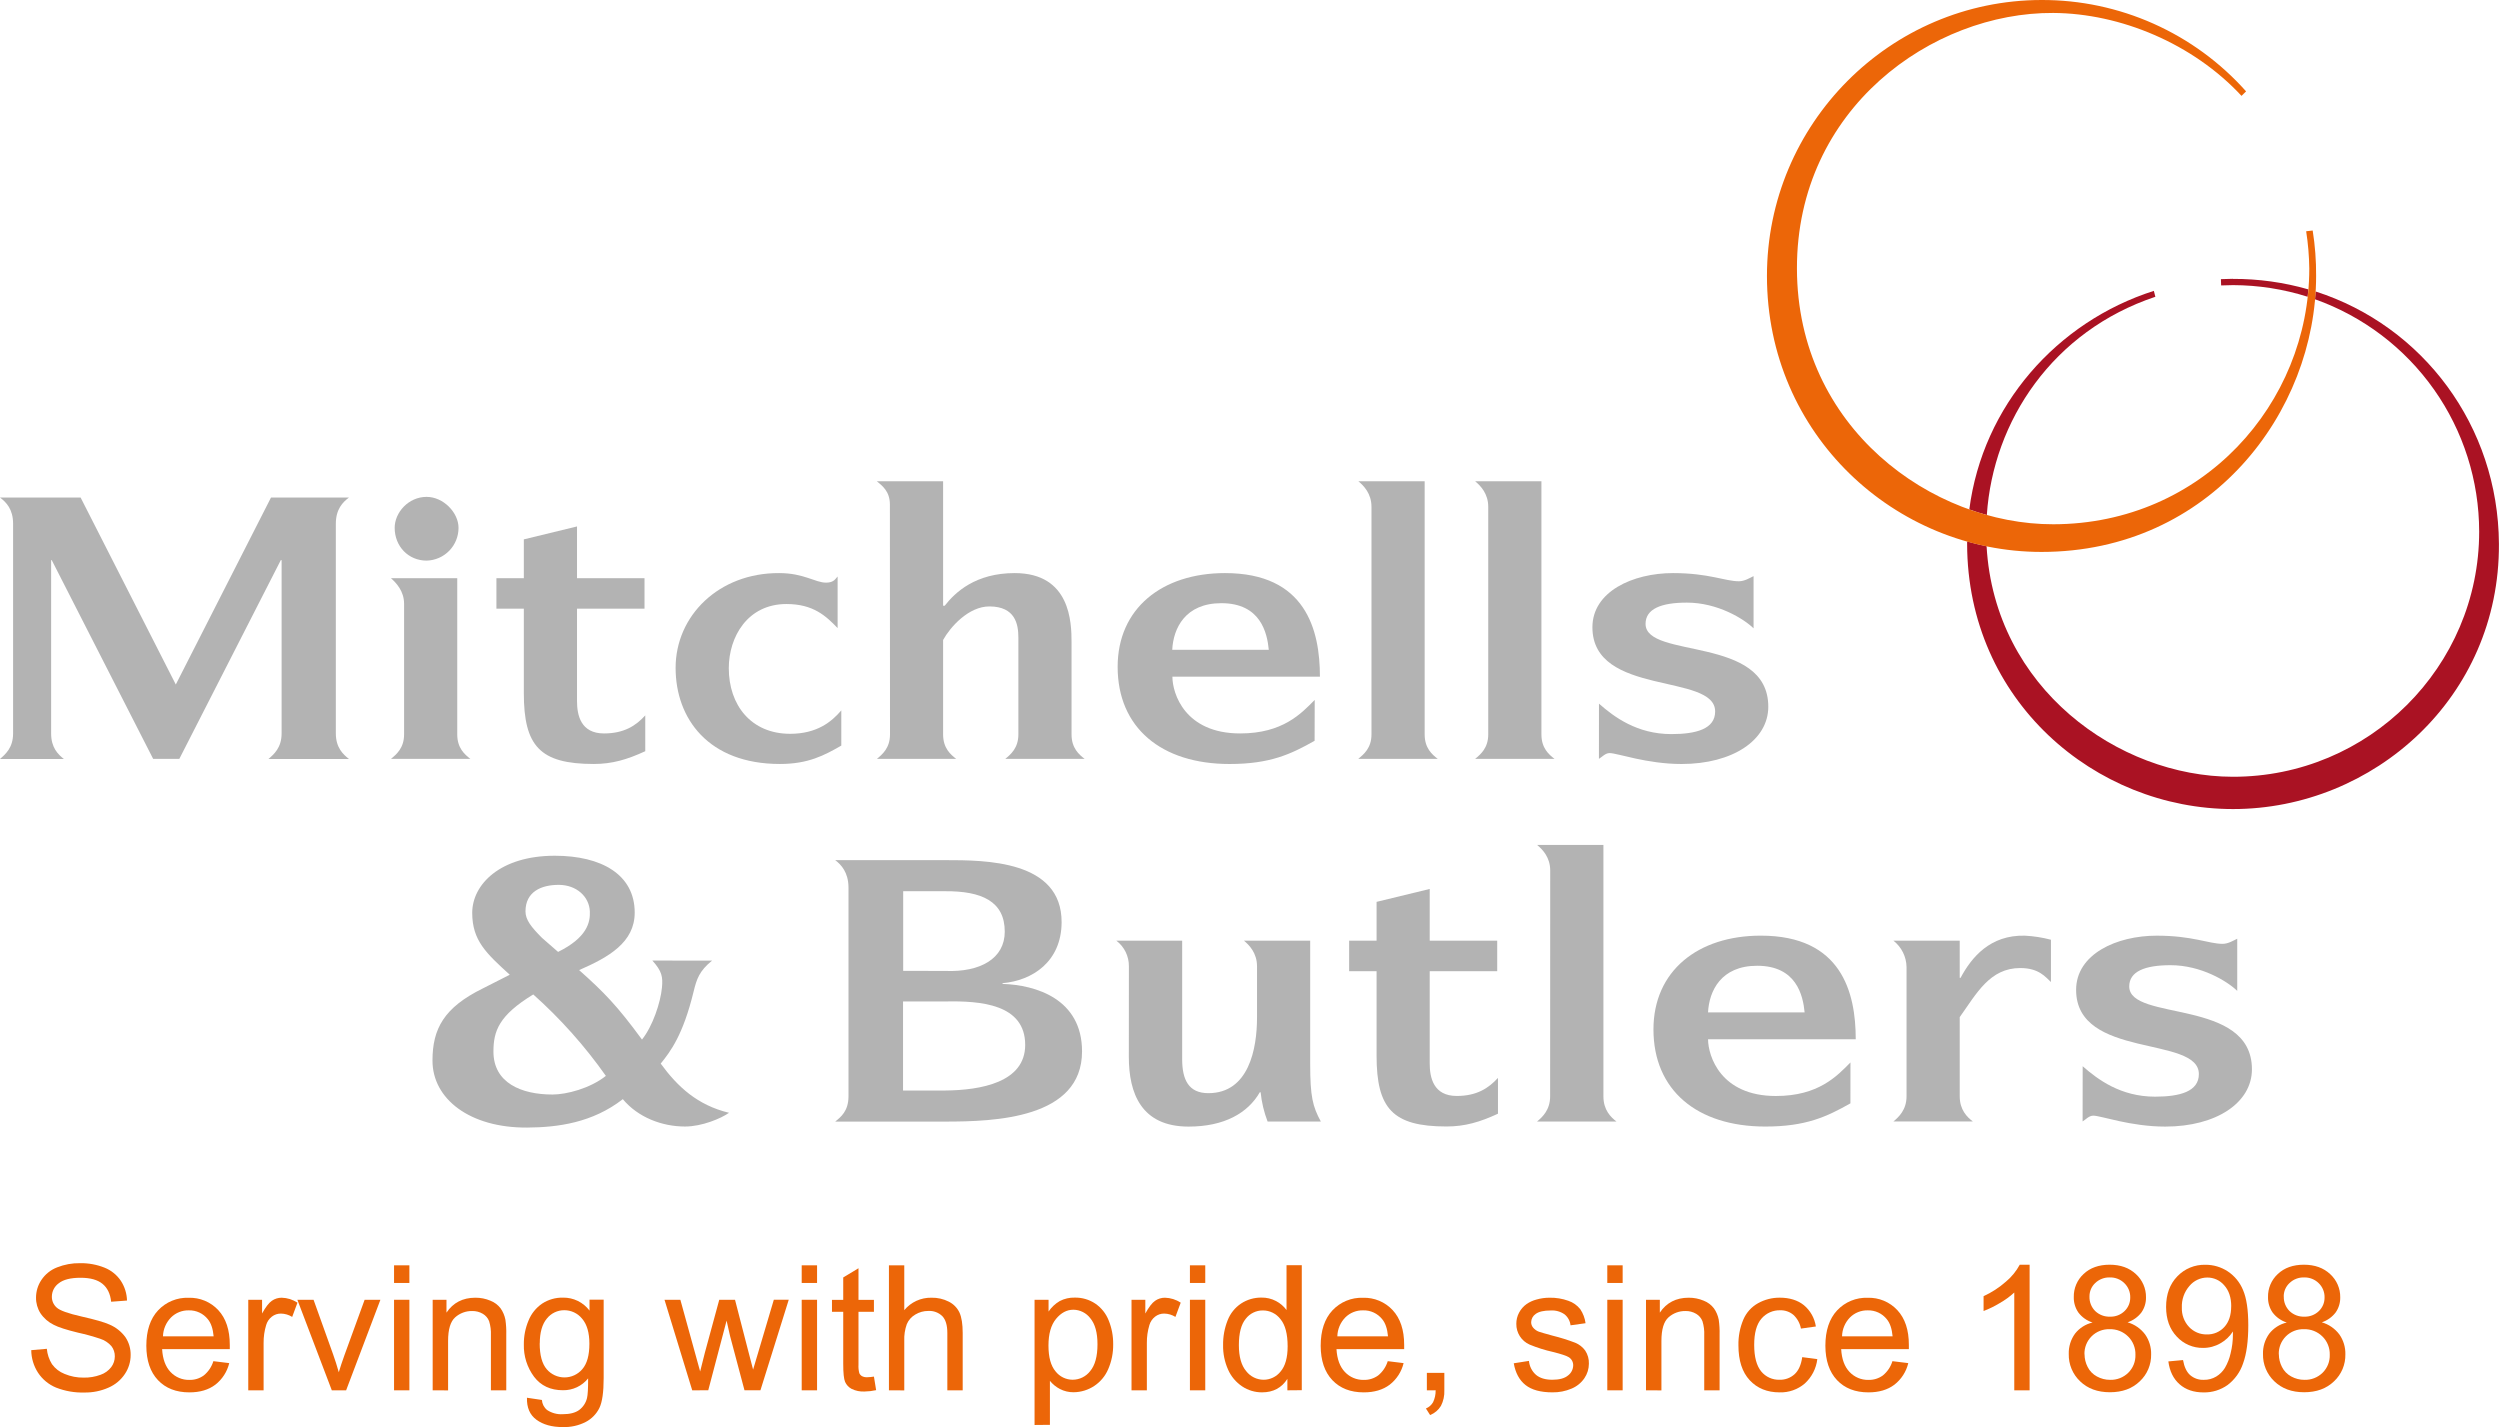 <?xml version="1.0" encoding="UTF-8"?>
<svg xmlns="http://www.w3.org/2000/svg" width="1193" height="681" viewBox="0 0 1193 681" fill="none">
  <g clip-path="url(#clip0_453_51)">
    <path d="M14.91 644.3L22.35 643.65C22.581 646.257 23.424 648.771 24.81 650.99C26.324 653.081 28.406 654.691 30.81 655.63C33.705 656.847 36.821 657.45 39.96 657.4C42.687 657.451 45.399 656.997 47.96 656.06C49.998 655.36 51.785 654.077 53.1 652.37C54.201 650.899 54.794 649.109 54.79 647.27C54.825 645.495 54.249 643.762 53.16 642.36C51.722 640.725 49.865 639.511 47.79 638.85C44.304 637.689 40.76 636.714 37.17 635.93C31.69 634.597 27.854 633.357 25.66 632.21C23.082 630.959 20.883 629.043 19.29 626.66C17.887 624.439 17.158 621.858 17.19 619.23C17.191 616.224 18.086 613.287 19.76 610.79C21.577 608.065 24.194 605.969 27.25 604.79C30.729 603.407 34.447 602.727 38.19 602.79C42.194 602.716 46.172 603.443 49.89 604.93C53.063 606.192 55.779 608.385 57.68 611.22C59.509 614.022 60.523 617.276 60.61 620.62L53.04 621.19C52.64 617.417 51.264 614.567 48.91 612.64C46.557 610.714 43.077 609.75 38.47 609.75C33.69 609.75 30.21 610.627 28.03 612.38C27.026 613.103 26.206 614.051 25.637 615.149C25.067 616.247 24.763 617.464 24.75 618.7C24.724 619.699 24.919 620.69 25.32 621.604C25.721 622.519 26.318 623.333 27.07 623.99C28.59 625.384 32.557 626.804 38.97 628.25C45.383 629.697 49.787 630.964 52.18 632.05C55.252 633.334 57.913 635.437 59.87 638.13C61.538 640.644 62.403 643.605 62.35 646.62C62.349 649.824 61.399 652.956 59.62 655.62C57.703 658.519 54.982 660.796 51.79 662.17C48.175 663.775 44.255 664.574 40.3 664.51C35.664 664.647 31.048 663.844 26.73 662.15C23.221 660.696 20.229 658.222 18.14 655.05C16.064 651.847 14.943 648.118 14.91 644.3Z" fill="#EC6608"></path>
    <path d="M101.82 649.55L109.39 650.48C108.41 654.568 106.069 658.2 102.75 660.78C99.53 663.22 95.407 664.44 90.38 664.44C84.06 664.44 79.06 662.493 75.38 658.6C71.7 654.707 69.85 649.247 69.83 642.22C69.83 634.953 71.7 629.313 75.44 625.3C77.298 623.316 79.56 621.754 82.074 620.718C84.587 619.683 87.294 619.2 90.01 619.3C92.655 619.212 95.288 619.694 97.731 620.711C100.174 621.729 102.37 623.26 104.17 625.2C107.83 629.14 109.66 634.673 109.66 641.8C109.66 642.24 109.66 642.89 109.66 643.8H77.36C77.64 648.553 78.973 652.187 81.36 654.7C82.511 655.927 83.907 656.899 85.457 657.552C87.008 658.205 88.678 658.525 90.36 658.49C92.821 658.557 95.235 657.812 97.23 656.37C99.408 654.607 101.007 652.232 101.82 649.55V649.55ZM77.82 637.71H101.95C101.617 634.07 100.693 631.343 99.18 629.53C98.099 628.171 96.717 627.081 95.143 626.347C93.569 625.613 91.846 625.254 90.11 625.3C88.542 625.261 86.983 625.54 85.526 626.119C84.069 626.698 82.743 627.566 81.63 628.67C79.243 631.085 77.863 634.316 77.77 637.71H77.82Z" fill="#EC6608"></path>
    <path d="M118.471 663.46V620.25H125.061V626.8C126.741 623.74 128.301 621.72 129.721 620.74C131.097 619.775 132.74 619.261 134.421 619.27C137.102 619.336 139.711 620.153 141.951 621.63L139.431 628.43C137.815 627.421 135.955 626.871 134.051 626.84C132.492 626.825 130.974 627.336 129.741 628.29C128.435 629.302 127.482 630.703 127.021 632.29C126.177 635.06 125.762 637.944 125.791 640.84V663.46H118.471Z" fill="#EC6608"></path>
    <path d="M158.34 663.46L141.9 620.25H149.63L158.9 646.13C159.9 648.92 160.83 651.83 161.67 654.84C162.337 652.56 163.247 649.82 164.4 646.62L174 620.25H181.53L165.17 663.46H158.34Z" fill="#EC6608"></path>
    <path d="M188.039 612.23V603.81H195.359V612.23H188.039ZM188.039 663.46V620.25H195.359V663.46H188.039Z" fill="#EC6608"></path>
    <path d="M206.471 663.46V620.25H213.061V626.39C216.241 621.65 220.827 619.276 226.821 619.27C229.285 619.243 231.729 619.723 234.001 620.68C235.944 621.428 237.64 622.702 238.901 624.36C240.031 625.984 240.808 627.827 241.181 629.77C241.519 632.127 241.656 634.509 241.591 636.89V663.46H234.261V637.18C234.364 634.914 234.076 632.648 233.411 630.48C232.837 628.999 231.78 627.755 230.411 626.95C228.865 626.038 227.095 625.577 225.301 625.62C222.327 625.573 219.444 626.643 217.221 628.62C214.961 630.62 213.831 634.376 213.831 639.89V663.49L206.471 663.46Z" fill="#EC6608"></path>
    <path d="M251.469 667L258.589 668.06C258.652 668.988 258.906 669.893 259.334 670.719C259.763 671.545 260.357 672.274 261.079 672.86C263.277 674.316 265.888 675.018 268.519 674.86C271.913 674.86 274.529 674.193 276.369 672.86C278.247 671.461 279.574 669.447 280.119 667.17C280.499 665.67 280.669 662.54 280.649 657.77C279.212 659.564 277.384 661.007 275.304 661.986C273.224 662.965 270.948 663.456 268.649 663.42C262.709 663.42 258.113 661.276 254.859 656.99C251.552 652.541 249.834 647.111 249.979 641.57C249.936 637.653 250.698 633.769 252.219 630.16C253.536 626.884 255.794 624.072 258.709 622.08C261.677 620.138 265.164 619.145 268.709 619.23C271.15 619.196 273.564 619.738 275.756 620.814C277.947 621.89 279.853 623.468 281.319 625.42V620.21H288.069V657.6C288.069 664.333 287.386 669.1 286.019 671.9C284.611 674.754 282.331 677.087 279.509 678.56C276.108 680.291 272.323 681.13 268.509 681C263.363 681 259.199 679.84 256.019 677.52C252.839 675.2 251.323 671.693 251.469 667ZM257.539 641C257.539 646.666 258.663 650.803 260.909 653.41C261.955 654.632 263.253 655.614 264.714 656.287C266.176 656.959 267.765 657.308 269.374 657.308C270.983 657.308 272.573 656.959 274.034 656.287C275.495 655.614 276.793 654.632 277.839 653.41C280.119 650.823 281.259 646.763 281.259 641.23C281.259 635.936 280.086 631.936 277.739 629.23C276.711 627.973 275.415 626.962 273.946 626.27C272.478 625.578 270.873 625.223 269.249 625.23C267.654 625.227 266.078 625.585 264.64 626.278C263.203 626.97 261.941 627.98 260.949 629.23C258.709 631.923 257.586 635.873 257.579 641.08L257.539 641Z" fill="#EC6608"></path>
    <path d="M330.33 663.461L317.1 620.25H324.67L331.55 645.19L334.11 654.47C334.223 654.01 334.97 651.04 336.35 645.56L343.23 620.25H350.75L357.22 645.31L359.38 653.57L361.86 645.23L369.27 620.23H376.39L362.88 663.44H355.27L348.39 637.56L346.73 630.201L337.98 663.44L330.33 663.461Z" fill="#EC6608"></path>
    <path d="M382.57 612.23V603.81H389.9V612.23H382.57ZM382.57 663.46V620.25H389.9V663.46H382.57Z" fill="#EC6608"></path>
    <path d="M417.04 656.91L418.09 663.38C416.273 663.784 414.42 664.002 412.56 664.03C410.426 664.145 408.298 663.712 406.38 662.77C405.006 662.039 403.915 660.871 403.28 659.45C402.69 658.09 402.39 655.2 402.39 650.81V626H397.02V620.3H402.39V609.6L409.67 605.2V620.3H417.04V626H409.67V651.26C409.585 652.606 409.717 653.956 410.06 655.26C410.32 655.857 410.76 656.357 411.32 656.69C412.091 657.085 412.954 657.268 413.82 657.22C414.899 657.189 415.974 657.086 417.04 656.91V656.91Z" fill="#EC6608"></path>
    <path d="M424.199 663.46V603.81H431.519V625.21C433.09 623.307 435.071 621.785 437.314 620.756C439.556 619.727 442.002 619.219 444.469 619.27C447.364 619.197 450.231 619.85 452.809 621.17C455.036 622.292 456.822 624.131 457.879 626.39C458.886 628.623 459.393 631.853 459.399 636.08V663.46H452.069V636.08C452.069 632.42 451.276 629.753 449.689 628.08C448.805 627.215 447.749 626.546 446.589 626.116C445.43 625.685 444.193 625.502 442.959 625.58C440.8 625.574 438.68 626.158 436.829 627.27C435.001 628.307 433.564 629.916 432.739 631.85C431.819 634.412 431.405 637.129 431.519 639.85V663.49L424.199 663.46Z" fill="#EC6608"></path>
    <path d="M493.689 680V620.25H500.37V625.87C501.748 623.825 503.57 622.116 505.699 620.87C507.919 619.714 510.398 619.146 512.899 619.22C516.367 619.152 519.773 620.147 522.659 622.07C525.544 624.035 527.771 626.823 529.049 630.07C530.518 633.679 531.253 637.545 531.209 641.44C531.275 645.544 530.464 649.615 528.829 653.38C527.45 656.614 525.158 659.375 522.236 661.329C519.313 663.282 515.885 664.342 512.37 664.38C510.085 664.416 507.827 663.883 505.799 662.83C503.953 661.876 502.325 660.548 501.019 658.93V679.93L493.689 680ZM500.329 642.08C500.329 647.64 501.453 651.75 503.699 654.41C504.669 655.656 505.909 656.663 507.327 657.356C508.745 658.049 510.302 658.41 511.879 658.41C513.496 658.406 515.089 658.031 516.539 657.315C517.988 656.599 519.254 655.561 520.24 654.28C522.56 651.52 523.719 647.254 523.719 641.48C523.719 635.974 522.589 631.85 520.329 629.11C519.384 627.846 518.159 626.818 516.751 626.105C515.342 625.392 513.788 625.014 512.209 625C509.089 625 506.33 626.46 503.93 629.38C501.53 632.3 500.329 636.54 500.329 642.1V642.08Z" fill="#EC6608"></path>
    <path d="M539.961 663.46V620.25H546.551V626.8C548.231 623.74 549.784 621.72 551.211 620.74C552.587 619.774 554.23 619.26 555.911 619.27C558.592 619.336 561.201 620.153 563.441 621.63L560.911 628.43C559.299 627.421 557.442 626.872 555.541 626.84C553.982 626.824 552.463 627.335 551.231 628.29C549.919 629.299 548.963 630.7 548.501 632.29C547.666 635.062 547.254 637.944 547.281 640.84V663.46H539.961Z" fill="#EC6608"></path>
    <path d="M567.83 612.23V603.81H575.15V612.23H567.83ZM567.83 663.46V620.25H575.15V663.46H567.83Z" fill="#EC6608"></path>
    <path d="M614.34 663.46V658C611.6 662.287 607.57 664.43 602.25 664.43C598.87 664.445 595.563 663.453 592.75 661.58C589.798 659.605 587.471 656.83 586.04 653.58C584.392 649.889 583.58 645.881 583.66 641.84C583.605 637.824 584.335 633.836 585.81 630.1C587.078 626.802 589.339 623.979 592.28 622.02C595.148 620.151 598.506 619.173 601.93 619.21C604.365 619.16 606.773 619.728 608.93 620.86C610.9 621.892 612.61 623.359 613.93 625.15V603.75H621.21V663.4L614.34 663.46ZM591.19 641.9C591.19 647.427 592.353 651.563 594.68 654.31C595.656 655.575 596.907 656.602 598.338 657.314C599.768 658.026 601.342 658.404 602.94 658.42C604.509 658.426 606.059 658.076 607.472 657.395C608.886 656.714 610.126 655.721 611.1 654.49C613.34 651.87 614.46 647.87 614.46 642.49C614.46 636.57 613.32 632.237 611.04 629.49C610.054 628.192 608.781 627.142 607.319 626.422C605.858 625.701 604.249 625.331 602.62 625.34C601.042 625.328 599.484 625.683 598.068 626.377C596.651 627.071 595.416 628.086 594.46 629.34C592.28 631.987 591.19 636.173 591.19 641.9Z" fill="#EC6608"></path>
    <path d="M662.23 649.55L669.8 650.48C668.821 654.568 666.479 658.2 663.16 660.78C659.927 663.22 655.804 664.44 650.79 664.44C644.47 664.44 639.47 662.493 635.79 658.6C632.11 654.707 630.257 649.247 630.23 642.22C630.23 634.953 632.104 629.313 635.85 625.3C637.708 623.316 639.971 621.754 642.484 620.718C644.998 619.683 647.704 619.2 650.42 619.3C653.065 619.214 655.698 619.696 658.14 620.714C660.583 621.732 662.779 623.262 664.58 625.2C668.24 629.14 670.07 634.673 670.07 641.8C670.07 642.24 670.07 642.89 670.07 643.8H637.77C638.044 648.553 639.377 652.187 641.77 654.7C642.921 655.927 644.317 656.899 645.867 657.552C647.418 658.205 649.088 658.525 650.77 658.49C653.234 658.558 655.652 657.813 657.65 656.37C659.821 654.602 661.415 652.228 662.23 649.55V649.55ZM638.23 637.71H662.36C662.027 634.07 661.104 631.343 659.59 629.53C658.504 628.164 657.114 627.071 655.531 626.337C653.948 625.602 652.215 625.247 650.47 625.3C648.903 625.26 647.343 625.538 645.885 626.117C644.428 626.696 643.103 627.565 641.99 628.67C639.618 631.09 638.255 634.322 638.18 637.71H638.23Z" fill="#EC6608"></path>
    <path d="M680.899 663.46V655.12H689.239V663.46C689.352 666.035 688.794 668.596 687.619 670.89C686.417 672.87 684.602 674.405 682.449 675.26L680.449 672.13C681.891 671.539 683.095 670.483 683.869 669.13C684.711 667.357 685.129 665.412 685.089 663.45L680.899 663.46Z" fill="#EC6608"></path>
    <path d="M722.369 650.56L729.609 649.42C729.844 652 731.061 654.392 733.009 656.1C734.859 657.64 737.459 658.42 740.799 658.42C744.139 658.42 746.659 657.73 748.279 656.36C749.028 655.796 749.638 655.069 750.062 654.234C750.487 653.398 750.715 652.477 750.729 651.54C750.745 650.756 750.553 649.982 750.174 649.295C749.795 648.609 749.241 648.034 748.569 647.63C747.569 646.98 745.069 646.16 741.079 645.15C737.261 644.301 733.524 643.123 729.909 641.63C727.999 640.782 726.38 639.389 725.257 637.627C724.133 635.865 723.553 633.81 723.589 631.72C723.575 629.858 724.029 628.021 724.909 626.38C725.773 624.752 727.006 623.348 728.509 622.28C729.929 621.308 731.505 620.588 733.169 620.15C735.226 619.553 737.358 619.257 739.499 619.27C742.54 619.213 745.567 619.711 748.429 620.74C750.666 621.497 752.635 622.887 754.099 624.74C755.446 626.749 756.312 629.042 756.629 631.44L749.459 632.44C749.237 630.401 748.224 628.531 746.639 627.23C744.71 625.87 742.374 625.21 740.019 625.36C736.686 625.36 734.286 625.913 732.819 627.02C732.174 627.453 731.643 628.033 731.269 628.714C730.895 629.394 730.689 630.154 730.669 630.93C730.659 631.861 730.974 632.766 731.559 633.49C732.298 634.398 733.269 635.089 734.369 635.49C735.102 635.757 737.259 636.38 740.839 637.36C744.519 638.266 748.139 639.398 751.679 640.75C753.597 641.525 755.257 642.825 756.469 644.5C757.689 646.358 758.3 648.549 758.219 650.77C758.214 653.228 757.472 655.628 756.089 657.66C754.566 659.894 752.421 661.633 749.919 662.66C747.039 663.879 743.936 664.482 740.809 664.43C735.189 664.43 730.909 663.263 727.969 660.93C725.029 658.597 723.162 655.14 722.369 650.56Z" fill="#EC6608"></path>
    <path d="M767 612.23V603.81H774.33V612.23H767ZM767 663.46V620.25H774.33V663.46H767Z" fill="#EC6608"></path>
    <path d="M785.471 663.46V620.25H792.071V626.39C795.237 621.65 799.821 619.276 805.821 619.27C808.285 619.243 810.729 619.723 813.001 620.68C814.944 621.428 816.64 622.702 817.901 624.36C819.035 625.981 819.812 627.825 820.181 629.77C820.519 632.127 820.656 634.509 820.591 636.89V663.46H813.261V637.18C813.364 634.914 813.076 632.648 812.411 630.48C811.837 628.999 810.78 627.755 809.411 626.95C807.866 626.035 806.095 625.574 804.301 625.62C801.33 625.571 798.449 626.642 796.231 628.62C793.964 630.62 792.831 634.376 792.831 639.89V663.49L785.471 663.46Z" fill="#EC6608"></path>
    <path d="M860.02 647.63L867.22 648.57C866.691 653.053 864.56 657.194 861.22 660.23C857.881 663.074 853.604 664.575 849.22 664.44C843.306 664.44 838.553 662.507 834.96 658.64C831.366 654.774 829.573 649.227 829.58 642C829.487 637.8 830.277 633.626 831.9 629.75C833.305 626.411 835.791 623.639 838.96 621.88C842.114 620.133 845.664 619.227 849.27 619.25C853.97 619.25 857.81 620.437 860.79 622.81C863.892 625.384 865.936 629.013 866.53 633L859.41 634C858.946 631.486 857.684 629.189 855.81 627.45C854.063 625.983 851.84 625.204 849.56 625.26C847.856 625.209 846.162 625.542 844.604 626.234C843.046 626.927 841.663 627.961 840.56 629.26C838.246 631.927 837.093 636.114 837.1 641.82C837.106 647.527 838.23 651.744 840.47 654.47C841.525 655.749 842.858 656.769 844.367 657.454C845.877 658.138 847.523 658.469 849.18 658.42C851.833 658.507 854.415 657.556 856.38 655.77C858.286 654.01 859.5 651.297 860.02 647.63Z" fill="#EC6608"></path>
    <path d="M903.07 649.55L910.63 650.48C909.658 654.568 907.319 658.202 904 660.78C900.767 663.22 896.644 664.44 891.63 664.44C885.31 664.44 880.31 662.493 876.63 658.6C872.95 654.706 871.097 649.246 871.07 642.22C871.07 634.953 872.944 629.313 876.69 625.3C878.547 623.317 880.808 621.755 883.319 620.72C885.831 619.685 888.536 619.201 891.25 619.3C893.895 619.212 896.528 619.693 898.971 620.711C901.414 621.729 903.61 623.26 905.41 625.2C909.084 629.14 910.917 634.673 910.91 641.8C910.91 642.24 910.91 642.89 910.91 643.8H878.61C878.877 648.553 880.21 652.186 882.61 654.7C883.761 655.927 885.157 656.899 886.707 657.552C888.258 658.205 889.928 658.524 891.61 658.49C894.074 658.558 896.492 657.813 898.49 656.37C900.661 654.602 902.255 652.228 903.07 649.55V649.55ZM879.02 637.71H903.15C902.824 634.07 901.9 631.343 900.38 629.53C899.299 628.171 897.917 627.081 896.343 626.347C894.769 625.613 893.046 625.255 891.31 625.3C889.741 625.26 888.18 625.538 886.721 626.117C885.262 626.696 883.935 627.565 882.82 628.67C880.454 631.093 879.096 634.324 879.02 637.71V637.71Z" fill="#EC6608"></path>
    <path d="M968.531 663.46H961.211V616.79C959.096 618.731 956.768 620.425 954.271 621.84C951.816 623.323 949.236 624.588 946.561 625.62V618.54C950.464 616.745 954.083 614.387 957.301 611.54C959.957 609.309 962.166 606.594 963.811 603.54H968.531V663.46Z" fill="#EC6608"></path>
    <path d="M998.561 631.109C995.874 630.256 993.517 628.594 991.811 626.349C990.309 624.179 989.539 621.587 989.611 618.95C989.564 616.889 989.958 614.842 990.765 612.945C991.572 611.048 992.774 609.345 994.291 607.95C997.411 604.996 1001.56 603.52 1006.74 603.52C1011.92 603.52 1016.11 605.029 1019.31 608.049C1020.83 609.445 1022.04 611.146 1022.86 613.042C1023.68 614.937 1024.1 616.984 1024.07 619.049C1024.13 621.628 1023.37 624.16 1021.9 626.28C1020.22 628.485 1017.92 630.134 1015.29 631.01C1018.63 631.983 1021.56 634.011 1023.65 636.789C1025.6 639.574 1026.61 642.911 1026.52 646.31C1026.57 648.713 1026.11 651.101 1025.18 653.316C1024.25 655.532 1022.86 657.526 1021.1 659.169C1017.5 662.643 1012.75 664.38 1006.86 664.38C1000.97 664.38 996.221 662.636 992.621 659.15C990.862 657.48 989.471 655.461 988.54 653.222C987.608 650.983 987.155 648.574 987.211 646.15C987.101 642.66 988.156 639.233 990.211 636.409C992.304 633.738 995.252 631.866 998.561 631.109V631.109ZM994.741 646.25C994.744 648.359 995.251 650.436 996.221 652.31C997.187 654.245 998.732 655.832 1000.64 656.849C1002.57 657.916 1004.74 658.47 1006.94 658.46C1008.54 658.511 1010.13 658.238 1011.62 657.657C1013.11 657.076 1014.47 656.199 1015.61 655.08C1016.74 653.96 1017.63 652.62 1018.22 651.142C1018.81 649.663 1019.08 648.08 1019.03 646.49C1019.08 644.869 1018.79 643.256 1018.18 641.752C1017.58 640.248 1016.67 638.885 1015.51 637.75C1014.35 636.606 1012.98 635.709 1011.46 635.114C1009.95 634.519 1008.33 634.239 1006.7 634.289C1005.11 634.24 1003.53 634.516 1002.05 635.101C1000.57 635.687 999.229 636.569 998.105 637.693C996.98 638.817 996.098 640.16 995.513 641.639C994.927 643.117 994.651 644.7 994.701 646.289L994.741 646.25ZM997.101 618.7C997.054 619.978 997.271 621.252 997.739 622.443C998.207 623.634 998.916 624.715 999.821 625.62C1000.76 626.521 1001.87 627.224 1003.09 627.687C1004.3 628.149 1005.6 628.361 1006.9 628.31C1008.18 628.356 1009.45 628.144 1010.64 627.685C1011.84 627.226 1012.92 626.53 1013.84 625.64C1014.72 624.797 1015.41 623.782 1015.88 622.658C1016.35 621.534 1016.57 620.326 1016.55 619.109C1016.58 617.85 1016.34 616.598 1015.86 615.433C1015.38 614.267 1014.67 613.214 1013.76 612.34C1012.85 611.436 1011.77 610.727 1010.57 610.254C1009.38 609.782 1008.1 609.556 1006.82 609.59C1005.53 609.546 1004.25 609.761 1003.05 610.224C1001.85 610.686 1000.75 611.385 999.821 612.28C998.946 613.102 998.253 614.098 997.785 615.203C997.316 616.308 997.083 617.499 997.101 618.7V618.7Z" fill="#EC6608"></path>
    <path d="M1034.74 649.67L1041.74 649.02C1042.34 652.354 1043.48 654.754 1045.16 656.22C1046.96 657.754 1049.27 658.554 1051.63 658.46C1053.71 658.505 1055.76 657.968 1057.55 656.91C1059.25 655.885 1060.68 654.469 1061.72 652.78C1062.99 650.605 1063.91 648.243 1064.45 645.78C1065.18 642.853 1065.55 639.848 1065.55 636.83C1065.55 636.51 1065.55 636.02 1065.55 635.37C1064.05 637.73 1061.99 639.679 1059.55 641.04C1057.05 642.488 1054.21 643.241 1051.32 643.22C1048.97 643.26 1046.64 642.801 1044.48 641.876C1042.32 640.951 1040.37 639.579 1038.78 637.85C1035.37 634.27 1033.67 629.55 1033.66 623.69C1033.66 617.637 1035.44 612.767 1039.01 609.08C1040.73 607.272 1042.81 605.846 1045.12 604.893C1047.43 603.94 1049.91 603.483 1052.41 603.55C1056.19 603.518 1059.89 604.608 1063.05 606.68C1066.34 608.853 1068.89 611.965 1070.38 615.61C1072.05 619.477 1072.88 625.074 1072.88 632.4C1072.88 640.02 1072.05 646.09 1070.4 650.61C1069.04 654.713 1066.46 658.307 1063.02 660.92C1059.67 663.304 1055.63 664.545 1051.52 664.46C1046.85 664.46 1043.04 663.164 1040.09 660.57C1037.14 657.977 1035.35 654.344 1034.74 649.67ZM1064.74 623.34C1064.74 619.14 1063.62 615.807 1061.39 613.34C1060.4 612.172 1059.16 611.235 1057.76 610.595C1056.36 609.956 1054.85 609.63 1053.31 609.64C1051.69 609.647 1050.09 610.008 1048.62 610.699C1047.15 611.39 1045.85 612.394 1044.81 613.64C1042.32 616.491 1041.02 620.189 1041.18 623.97C1041.11 625.665 1041.38 627.356 1041.97 628.946C1042.56 630.536 1043.46 631.992 1044.62 633.23C1045.71 634.384 1047.03 635.298 1048.49 635.911C1049.95 636.524 1051.52 636.824 1053.11 636.79C1054.68 636.835 1056.24 636.539 1057.68 635.925C1059.12 635.31 1060.42 634.391 1061.47 633.23C1063.64 630.85 1064.72 627.554 1064.72 623.34H1064.74Z" fill="#EC6608"></path>
    <path d="M1091.25 631.109C1088.56 630.256 1086.21 628.594 1084.5 626.349C1083 624.179 1082.23 621.587 1082.3 618.95C1082.25 616.889 1082.65 614.842 1083.45 612.945C1084.26 611.048 1085.46 609.345 1086.98 607.95C1090.1 604.996 1094.25 603.52 1099.43 603.52C1104.61 603.52 1108.8 605.029 1112 608.049C1113.52 609.445 1114.73 611.146 1115.55 613.042C1116.37 614.937 1116.79 616.984 1116.76 619.049C1116.82 621.628 1116.06 624.16 1114.59 626.28C1112.91 628.483 1110.61 630.131 1107.98 631.01C1111.32 631.983 1114.25 634.011 1116.34 636.789C1118.29 639.574 1119.3 642.911 1119.21 646.31C1119.26 648.713 1118.8 651.101 1117.87 653.316C1116.93 655.532 1115.55 657.526 1113.79 659.169C1110.19 662.643 1105.44 664.38 1099.55 664.38C1093.66 664.38 1088.91 662.636 1085.31 659.15C1083.55 657.48 1082.16 655.461 1081.23 653.222C1080.3 650.983 1079.84 648.574 1079.9 646.15C1079.79 642.66 1080.85 639.233 1082.9 636.409C1084.99 633.738 1087.94 631.866 1091.25 631.109V631.109ZM1087.47 646.25C1087.47 648.359 1087.98 650.436 1088.95 652.31C1089.92 654.245 1091.46 655.832 1093.37 656.849C1095.3 657.916 1097.47 658.47 1099.67 658.46C1101.27 658.511 1102.86 658.238 1104.35 657.657C1105.84 657.076 1107.2 656.199 1108.34 655.08C1109.47 653.96 1110.36 652.62 1110.95 651.142C1111.54 649.663 1111.81 648.08 1111.76 646.49C1111.81 644.869 1111.52 643.256 1110.91 641.752C1110.31 640.248 1109.4 638.885 1108.24 637.75C1107.08 636.606 1105.71 635.709 1104.19 635.114C1102.68 634.519 1101.06 634.239 1099.43 634.289C1097.84 634.24 1096.26 634.516 1094.78 635.101C1093.3 635.687 1091.96 636.569 1090.83 637.693C1089.71 638.817 1088.83 640.16 1088.24 641.639C1087.66 643.117 1087.38 644.7 1087.43 646.289L1087.47 646.25ZM1089.83 618.7C1089.78 619.978 1090 621.252 1090.47 622.443C1090.94 623.634 1091.65 624.715 1092.55 625.62C1093.49 626.521 1094.6 627.224 1095.82 627.687C1097.03 628.149 1098.33 628.361 1099.63 628.31C1100.91 628.356 1102.18 628.144 1103.37 627.685C1104.57 627.226 1105.65 626.53 1106.57 625.64C1107.45 624.797 1108.14 623.782 1108.61 622.658C1109.08 621.534 1109.3 620.326 1109.28 619.109C1109.31 617.85 1109.07 616.598 1108.59 615.433C1108.11 614.267 1107.4 613.214 1106.49 612.34C1105.58 611.436 1104.49 610.727 1103.3 610.254C1102.11 609.782 1100.83 609.556 1099.55 609.59C1098.26 609.546 1096.98 609.761 1095.78 610.224C1094.57 610.686 1093.48 611.385 1092.55 612.28C1091.67 613.098 1090.97 614.092 1090.49 615.198C1090.02 616.304 1089.78 617.496 1089.79 618.7H1089.83Z" fill="#EC6608"></path>
    <path d="M1028.54 141.62L1027.81 138.8C981.54 153.57 946.16 193.56 939.75 243.12C942.52 244.12 945.29 245 948.11 245.79C951.11 200.79 979.63 157.97 1028.54 141.62Z" fill="#AA1223"></path>
    <path d="M1105 139.14C1104.93 140.37 1104.84 141.59 1104.73 142.81C1127.63 150.949 1147.45 165.973 1161.47 185.821C1175.5 205.668 1183.04 229.368 1183.06 253.67C1183.06 318.2 1130.29 370.81 1065.43 370.67C1010.84 370.6 951.861 328.38 948.001 260.67C944.871 260.02 941.781 259.24 938.711 258.38C938.711 258.77 938.711 259.15 938.711 259.53C938.841 334.39 999.781 386.08 1065.6 386.08C1132.6 386.08 1192.89 332.82 1192.49 259.53C1192.17 203.24 1156.18 155.53 1105.02 139.1" fill="#AA1223"></path>
    <path d="M1065.57 133.05L1059.82 133.21L1059.92 136.21L1065.65 136.06C1077.72 136.099 1089.71 137.97 1101.21 141.61C1101.35 140.44 1101.46 139.26 1101.54 138.09C1089.84 134.728 1077.72 133.044 1065.54 133.09" fill="#AA1223"></path>
    <path d="M1103.62 110L1100.5 110.36C1101.42 116.257 1101.92 122.212 1101.99 128.18C1101.99 192.44 1051.07 250.08 979.829 250.18C921.999 250.27 857.62 204.18 857.5 128.18C857.36 51.82 922.099 5.82 979.829 6.18C1011.83 6.37 1046.46 20.77 1069.65 45.75L1071.83 43.6C1059.57 29.836 1044.52 18.832 1027.69 11.316C1010.86 3.8 992.623 -0.057 974.189 -0C901.939 0.11 843.189 59.08 843.189 131.7C843.189 207.37 904.399 263.38 974.189 263.38C1054.89 263.38 1105.25 196.43 1105.25 131.7C1105.3 124.447 1104.76 117.202 1103.62 110.04" fill="#EC6608"></path>
    <path d="M266.321 454.249C280.121 447.429 281.711 440.189 281.481 434.949C281.171 427.759 275.021 422.309 266.761 422.259C258.181 422.209 250.761 425.609 250.761 434.899C250.761 438.899 253.421 442.329 258.671 447.579L266.321 454.249ZM235.471 501.839C235.471 516.669 248.631 522.309 263.651 522.309C270.271 522.309 281.511 519.449 289.121 513.419C279.094 499.181 267.468 486.14 254.471 474.549C238.031 484.589 235.471 491.999 235.471 501.839ZM339.791 458.409C333.711 463.349 332.441 467.199 331.001 473.129C325.921 494.049 319.891 501.839 315.291 507.549C323.381 518.649 332.831 527.379 347.901 531.029C344.091 533.719 334.991 537.579 326.901 537.579C315.901 537.579 304.451 533.219 297.211 524.519C282.721 535.789 266.211 537.979 251.591 538.079C224.181 538.269 206.341 524.399 206.381 506.079C206.381 490.899 211.911 480.809 230.261 471.749L243.261 465.149C231.961 454.869 225.371 448.789 225.341 435.649C225.341 422.009 238.731 408.359 264.741 408.359C286.951 408.359 302.881 417.299 302.881 435.489C302.881 449.709 290.531 456.749 276.361 462.929C288.311 473.559 294.511 479.929 306.361 496.079C311.441 489.739 315.221 478.449 315.891 471.239C316.361 466.159 315.891 463.449 311.301 458.369L339.791 458.409Z" fill="#B3B3B3"></path>
    <path d="M6.25 249.94C6.25 242.94 2.93 239.65 0 237.43H38.47L83.89 326.65L129.32 237.43H166.51C163.58 239.65 160.26 242.94 160.26 249.94V350C160.26 356.85 163.77 360 166.51 362.18H128.13C130.67 359.96 134.38 356.85 134.38 350V267.31H133.99L85.57 362.14H73.09L24.69 267.29H24.4V350C24.4 356.85 27.72 360 30.46 362.18H0C2.54 359.96 6.25 356.85 6.25 350V249.94Z" fill="#B3B3B3"></path>
    <path d="M188.34 251.869C188.34 244.609 194.87 237.109 203.58 237.109C211.58 237.109 218.81 244.609 218.81 251.869C218.824 255.953 217.238 259.88 214.391 262.807C211.544 265.735 207.663 267.43 203.58 267.529C194.87 267.529 188.34 260.709 188.34 251.869ZM192.83 288.109C192.83 282.109 189.12 278.209 186.58 275.929H218.2V350.479C218.2 356.999 221.73 360.019 224.45 362.129H186.58C189.12 360.019 192.83 356.999 192.83 350.479V288.109Z" fill="#B3B3B3"></path>
    <path d="M401.47 355.8C393.27 360.51 385.65 364.57 372.18 364.57C338.02 364.57 322.4 342.87 322.4 318.71C322.4 293.81 343.05 273.35 371.79 273.48C383.68 273.48 388.96 278.04 394.24 278.04C398.15 278.04 398.8 275.9 399.71 275.11V299.73C394.24 294.03 388.18 288.24 375.3 288.24C356.75 288.24 347.78 303.89 347.78 318.87C347.78 336.47 358.41 350.17 377.06 350.17C389.75 350.17 396.77 344.53 401.47 339V355.8Z" fill="#B3B3B3"></path>
    <path d="M424.66 240.759C424.66 234.419 420.95 231.759 418.42 229.659H450.05V289.049H450.82C455.82 282.639 465.53 273.479 484.2 273.479C510.87 273.479 511.34 297.119 511.34 306.479V350.479C511.34 356.999 514.86 360.029 517.59 362.139H479.72C482.26 360.029 485.97 356.999 485.97 350.479V304.289C485.97 297.789 484.45 289.499 472.3 289.389C462.14 289.289 453.36 299.389 450.05 305.389V350.469C450.05 356.989 453.55 360.019 456.29 362.129H418.47C421 360.019 424.71 356.989 424.71 350.469L424.66 240.759Z" fill="#B3B3B3"></path>
    <path d="M710.189 241.859C710.189 235.519 706.479 231.769 703.939 229.659H735.569V350.479C735.569 356.999 739.09 360.019 741.81 362.129H703.939C706.479 360.019 710.189 356.999 710.189 350.479V241.859Z" fill="#B3B3B3"></path>
    <path d="M538.711 461.12C538.734 458.753 538.204 456.414 537.162 454.289C536.12 452.163 534.596 450.311 532.711 448.88H564.131V505.46C564.131 515.32 567.251 521.66 576.621 521.66C595.951 521.66 599.851 500.51 599.851 485.54V461.12C599.851 454.78 596.141 450.99 593.601 448.88H625.221V507.73C625.221 523.28 626.401 528.03 630.301 535.18H604.891C603.173 530.697 602.057 526.006 601.571 521.23H601.181C595.431 531.23 584.121 537.61 567.181 537.61C544.541 537.61 538.681 521.61 538.681 504.4L538.711 461.12Z" fill="#B3B3B3"></path>
    <path d="M739.761 415.389C739.761 409.059 736.051 405.329 733.511 403.199H765.151V523.199C765.151 529.709 768.661 533.099 771.381 535.199H733.471C736.011 533.079 739.721 529.689 739.721 523.199L739.761 415.389Z" fill="#B3B3B3"></path>
    <path d="M909.801 461.469C909.761 459.041 909.179 456.652 908.097 454.477C907.016 452.303 905.463 450.397 903.551 448.899H935.181V466.649H935.571C940.881 456.709 949.741 446.119 966.221 446.499C970.44 446.714 974.625 447.365 978.711 448.439V468.619C976.181 466.339 973.051 461.949 964.081 461.949C949.551 461.949 943.261 474.019 935.181 485.369V523.159C935.181 529.659 938.691 533.059 941.431 535.159H903.551C906.091 533.029 909.801 529.629 909.801 523.159V461.469Z" fill="#B3B3B3"></path>
    <path d="M763.03 335.779C770.25 342.139 781.18 350.309 797.58 350.309C809.49 350.309 818.47 347.829 818.47 339.519C818.47 320.979 759.9 332.519 759.9 299.329C759.9 282.259 779.23 273.479 798.36 273.479C815.54 273.479 823.15 277.379 829.8 277.379C832.52 277.379 835.07 275.749 836.8 274.929V299.829C832.12 295.279 819.62 287.569 804.98 287.569C792.68 287.569 785.26 290.569 785.26 297.719C785.26 314.629 843.83 303.089 843.83 337.249C843.83 353.189 826.83 364.579 802.44 364.579C785.84 364.579 771.8 359.369 768.09 359.369C766.09 359.369 764.57 361.159 763.01 362.129L763.03 335.779Z" fill="#B3B3B3"></path>
    <path d="M993.851 508.8C1001.08 515.15 1011.99 523.33 1028.4 523.33C1040.32 523.33 1049.3 520.85 1049.3 512.55C1049.3 494 990.721 505.55 990.721 472.37C990.721 455.29 1010.05 446.5 1029.18 446.5C1046.37 446.5 1053.98 450.4 1060.61 450.4C1063.34 450.4 1065.88 448.77 1067.61 447.96V472.85C1062.93 468.3 1050.43 460.59 1035.8 460.59C1023.49 460.59 1016.07 463.59 1016.07 470.73C1016.07 487.65 1074.62 476.11 1074.62 510.27C1074.62 526.21 1057.62 537.61 1033.25 537.61C1016.65 537.61 1002.61 532.39 998.901 532.39C996.901 532.39 995.381 534.18 993.821 535.16L993.851 508.8Z" fill="#B3B3B3"></path>
    <path d="M451.151 520.39C467.941 520.24 489.221 516.56 489.221 498.63C489.221 479.15 467.941 477.55 451.151 477.9H430.931V520.39H451.151ZM451.151 463.33C467.861 464 479.471 457.4 479.471 444.59C479.471 430.07 468.421 425.18 451.001 425.29H431.001V463.29L451.151 463.33ZM404.901 423.33C404.811 416.33 401.491 412.67 398.561 410.46H451.151C470.051 410.46 506.751 410.46 506.601 440.17C506.491 458.93 492.661 467.94 478.421 469.17V469.52C494.231 470.03 516.351 476.62 516.351 501.73C516.351 533.85 474.581 535.22 451.151 535.22H398.561C401.301 532.99 404.811 530.22 404.901 523.4V423.33Z" fill="#B3B3B3"></path>
    <path d="M861.169 483.119C860.389 475.009 857.269 460.859 838.519 460.859C821.279 460.859 815.579 472.859 815.079 483.119H861.169ZM883.019 526.519C871.629 532.949 861.759 537.589 842.419 537.589C809.809 537.589 789.029 520.219 789.029 491.249C789.029 463.359 810.199 446.489 840.269 446.489C878.739 446.489 885.559 473.489 885.559 495.929H815.079C815.139 503.989 821.079 523.009 847.459 523.009C867.779 523.009 876.589 513.519 883.039 507.009L883.019 526.519Z" fill="#B3B3B3"></path>
    <path d="M656.901 463.46H643.811V448.88H656.901V430.37L682.26 424.21V448.88H714.471V463.46H682.26V507.54C682.26 514.2 684.031 522.99 695.161 522.99C704.721 522.99 710.381 519.27 714.831 514.37V531.46C706.181 535.46 699.061 537.56 690.271 537.56C664.511 537.56 656.901 528.94 656.901 503.72V463.46Z" fill="#B3B3B3"></path>
    <path d="M605.47 310.099C604.69 301.989 601.57 287.839 582.83 287.839C565.58 287.839 559.89 299.839 559.39 310.099H605.47ZM627.33 353.509C615.93 359.939 606.06 364.579 586.73 364.579C554.12 364.579 533.34 347.209 533.34 318.229C533.34 290.349 554.51 273.479 584.58 273.479C623.05 273.479 629.87 300.479 629.87 322.909H559.47C559.47 330.999 565.47 349.999 591.8 349.999C612.12 349.999 620.94 340.519 627.38 333.999L627.33 353.509Z" fill="#B3B3B3"></path>
    <path d="M249.971 290.47H236.891V275.93H249.971V257.39L275.351 251.22V275.93H307.561V290.47H275.351V334.56C275.351 341.23 277.101 350 288.231 350C297.801 350 303.461 346.3 307.921 341.38V358.47C299.261 362.47 292.141 364.57 283.351 364.57C257.581 364.57 249.971 355.96 249.971 330.74V290.47Z" fill="#B3B3B3"></path>
    <path d="M654.47 241.859C654.47 235.519 650.76 231.769 648.22 229.659H679.85V350.479C679.85 356.999 683.35 360.019 686.09 362.129H648.18C650.72 359.999 654.47 356.999 654.47 350.479V241.859Z" fill="#B3B3B3"></path>
  </g>
  <defs>
    <clipPath id="clip0_453_51">
      <rect width="1192.47" height="681" fill="white"></rect>
    </clipPath>
  </defs>
</svg>
